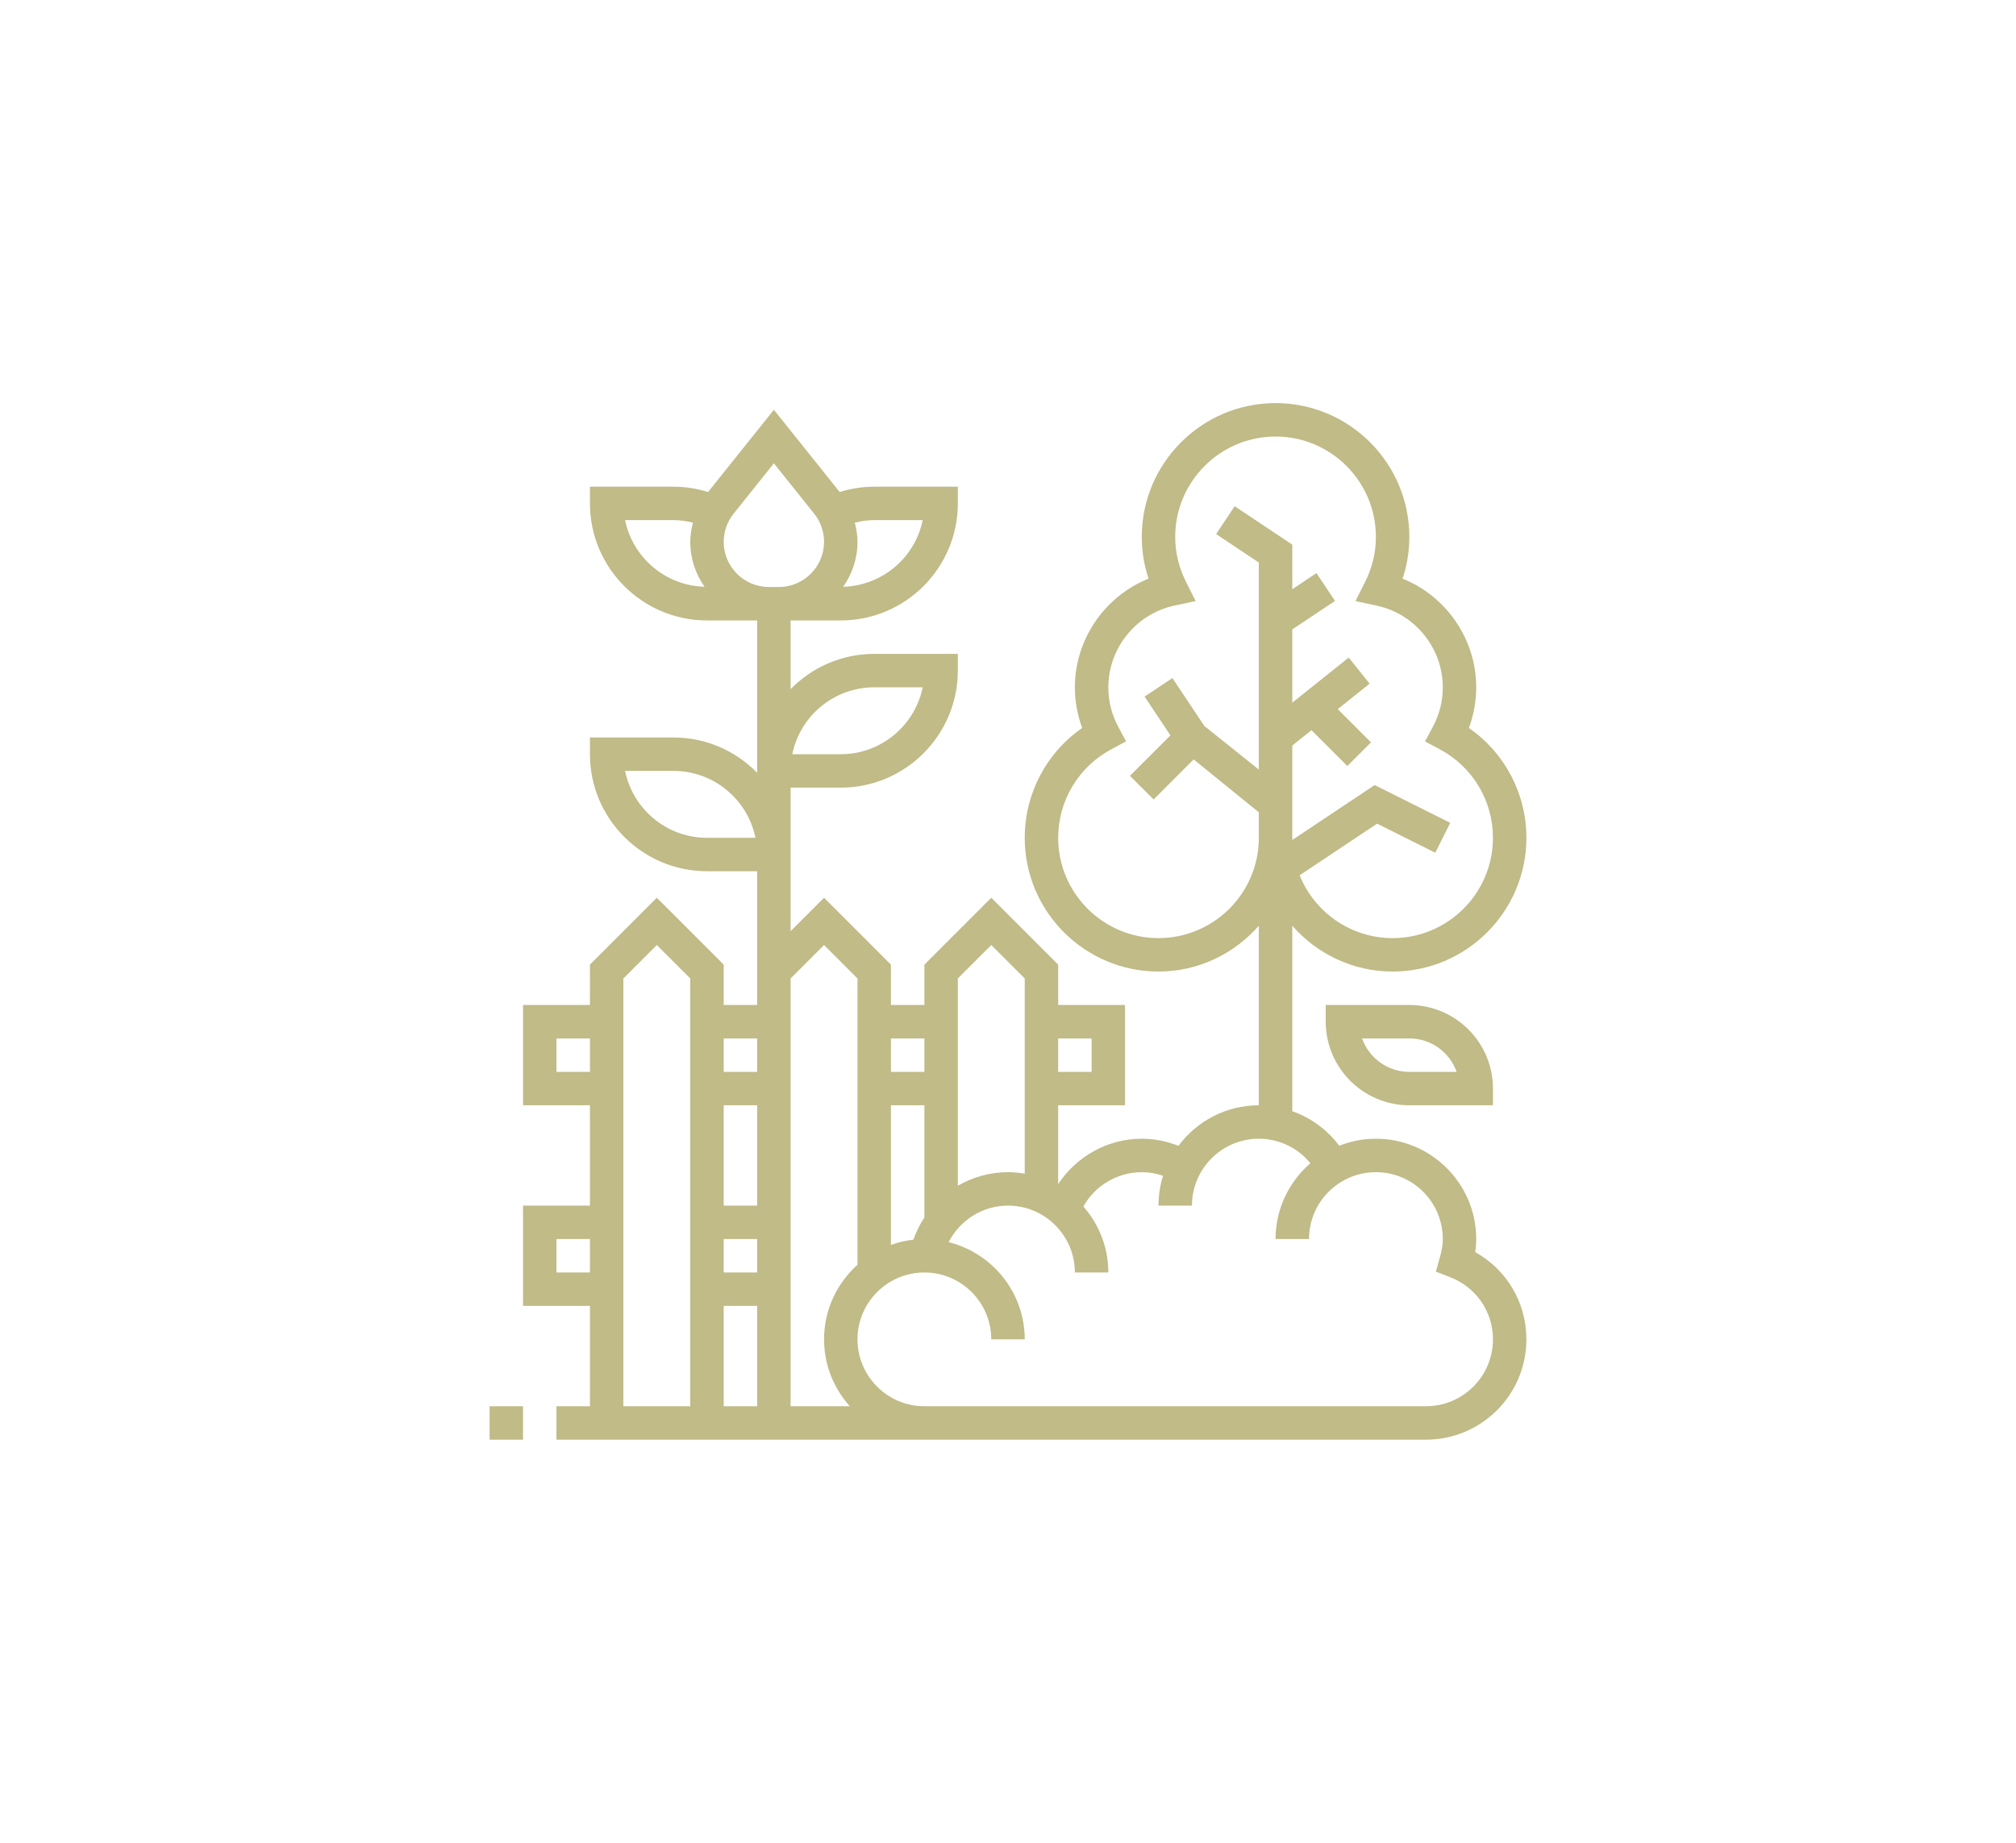 <svg width="70" height="64" viewBox="0 0 70 64" fill="none" xmlns="http://www.w3.org/2000/svg">
<g clip-path="url(#clip0_2777_2156)">
<path d="M51.222 43.486C51.246 43.33 51.258 43.181 51.258 43.032C51.258 41.111 49.695 39.548 47.774 39.548C47.324 39.548 46.895 39.637 46.501 39.793C46.085 39.234 45.517 38.821 44.871 38.593V32.152C45.723 33.122 46.965 33.742 48.355 33.742C50.916 33.742 53 31.658 53 29.097C53 27.561 52.247 26.145 51.004 25.283C51.171 24.832 51.258 24.352 51.258 23.871C51.258 22.198 50.216 20.705 48.701 20.097C48.856 19.629 48.935 19.143 48.935 18.645C48.935 16.084 46.852 14 44.29 14C41.729 14 39.645 16.084 39.645 18.645C39.645 19.143 39.724 19.629 39.88 20.097C38.365 20.705 37.322 22.198 37.322 23.871C37.322 24.352 37.409 24.832 37.576 25.283C36.333 26.145 35.581 27.561 35.581 29.097C35.581 31.658 37.664 33.742 40.226 33.742C41.615 33.742 42.857 33.122 43.709 32.152V38.387C42.567 38.387 41.554 38.942 40.919 39.794C40.515 39.636 40.084 39.548 39.645 39.548C38.461 39.548 37.377 40.163 36.742 41.125V38.387H39.064V34.903H36.742V33.502L34.419 31.179L32.097 33.502V34.903H30.935V33.502L28.613 31.179L27.451 32.34V27.355H29.193C31.434 27.355 33.258 25.531 33.258 23.29V22.71H30.355C29.218 22.71 28.19 23.18 27.451 23.935V21.548H29.193C31.434 21.548 33.258 19.724 33.258 17.484V16.903H30.355C29.945 16.903 29.544 16.967 29.156 17.088L26.871 14.232L24.586 17.088C24.198 16.967 23.796 16.903 23.387 16.903H20.484V17.484C20.484 19.724 22.308 21.548 24.548 21.548H26.29V26.839C25.552 26.083 24.524 25.613 23.387 25.613H20.484V26.194C20.484 28.434 22.308 30.258 24.548 30.258H26.29V34.903H25.129V33.502L22.806 31.179L20.484 33.502V34.903H18.161V38.387H20.484V41.871H18.161V45.355H20.484V48.839H19.322V50H49.516C51.437 50 53 48.438 53 46.516C53 45.239 52.317 44.096 51.222 43.486ZM40.226 32.581C38.304 32.581 36.742 31.018 36.742 29.097C36.742 27.809 37.449 26.631 38.587 26.023L39.1 25.749L38.826 25.237C38.599 24.813 38.484 24.353 38.484 23.871C38.484 22.509 39.449 21.316 40.78 21.032L41.516 20.875L41.179 20.204C40.932 19.712 40.806 19.188 40.806 18.645C40.806 16.724 42.369 15.161 44.29 15.161C46.212 15.161 47.774 16.724 47.774 18.645C47.774 19.188 47.649 19.712 47.402 20.204L47.064 20.876L47.8 21.033C49.131 21.316 50.097 22.509 50.097 23.871C50.097 24.353 49.981 24.813 49.755 25.237L49.48 25.75L49.993 26.023C51.132 26.631 51.839 27.809 51.839 29.097C51.839 31.018 50.276 32.581 48.355 32.581C46.894 32.581 45.642 31.677 45.126 30.399L47.816 28.606L49.836 29.616L50.356 28.578L47.731 27.265L44.874 29.171C44.874 29.145 44.871 29.122 44.871 29.097V25.892L45.537 25.359L46.783 26.604L47.604 25.783L46.45 24.629L47.556 23.744L46.831 22.837L44.871 24.404V21.859L46.355 20.87L45.71 19.904L44.871 20.464V18.915L42.871 17.581L42.226 18.548L43.709 19.537V26.727L41.82 25.216L40.709 23.549L39.742 24.193L40.64 25.539L39.234 26.944L40.056 27.765L41.446 26.374L43.709 28.212V29.097C43.709 31.018 42.147 32.581 40.226 32.581ZM30.355 23.871H32.038C31.768 25.194 30.596 26.194 29.193 26.194H27.51C27.779 24.87 28.952 23.871 30.355 23.871ZM32.038 18.064C31.774 19.361 30.642 20.34 29.277 20.379C29.588 19.937 29.774 19.4 29.774 18.819C29.774 18.592 29.736 18.369 29.681 18.152C29.901 18.098 30.126 18.064 30.355 18.064H32.038ZM25.473 17.839L26.871 16.091L28.269 17.839C28.491 18.116 28.613 18.464 28.613 18.819C28.613 19.683 27.909 20.387 27.044 20.387H26.697C25.833 20.387 25.129 19.683 25.129 18.819C25.129 18.464 25.251 18.116 25.473 17.839ZM21.704 18.064H23.387C23.616 18.064 23.84 18.098 24.061 18.152C24.005 18.369 23.968 18.592 23.968 18.819C23.968 19.4 24.153 19.937 24.464 20.379C23.1 20.34 21.968 19.361 21.704 18.064ZM24.548 29.097C23.146 29.097 21.973 28.097 21.704 26.774H23.387C24.789 26.774 25.962 27.774 26.232 29.097H24.548ZM37.903 36.065V37.226H36.742V36.065H37.903ZM34.419 32.821L35.581 33.982V40.762C35.391 40.73 35.198 40.71 35 40.71C34.371 40.71 33.775 40.882 33.258 41.181V33.982L34.419 32.821ZM32.097 42.283C31.939 42.521 31.813 42.779 31.717 43.054C31.446 43.084 31.184 43.147 30.935 43.236V38.387H32.097V42.283ZM32.097 36.065V37.226H30.935V36.065H32.097ZM29.774 33.982V43.926C29.063 44.565 28.613 45.487 28.613 46.516C28.613 47.409 28.953 48.221 29.507 48.839H27.451V33.982L28.613 32.821L29.774 33.982ZM26.29 41.871H25.129V38.387H26.29V41.871ZM26.29 43.032V44.194H25.129V43.032H26.29ZM26.29 45.355V48.839H25.129V45.355H26.29ZM26.29 36.065V37.226H25.129V36.065H26.29ZM19.322 37.226V36.065H20.484V37.226H19.322ZM19.322 44.194V43.032H20.484V44.194H19.322ZM21.645 33.982L22.806 32.821L23.968 33.982V48.839H21.645V33.982ZM49.516 48.839H32.097C30.816 48.839 29.774 47.797 29.774 46.516C29.774 45.235 30.816 44.194 32.097 44.194C33.378 44.194 34.419 45.235 34.419 46.516H35.581C35.581 44.886 34.454 43.518 32.939 43.14C33.329 42.381 34.114 41.871 35 41.871C36.281 41.871 37.322 42.913 37.322 44.194H38.484C38.484 43.315 38.155 42.514 37.616 41.901C38.022 41.177 38.798 40.71 39.645 40.71C39.898 40.71 40.147 40.756 40.383 40.834C40.281 41.162 40.226 41.51 40.226 41.871H41.387C41.387 40.59 42.429 39.548 43.709 39.548C44.415 39.548 45.064 39.868 45.5 40.399C44.761 41.038 44.29 41.981 44.29 43.032H45.452C45.452 41.751 46.493 40.71 47.774 40.71C49.055 40.71 50.097 41.751 50.097 43.032C50.097 43.218 50.065 43.417 49.998 43.658L49.857 44.165L50.349 44.355C51.254 44.705 51.839 45.553 51.839 46.516C51.839 47.797 50.797 48.839 49.516 48.839Z" fill="#C0BB87"/>
<path d="M17 48.839H18.161V50H17V48.839Z" fill="#C0BB87"/>
<path d="M48.935 34.903H46.032V35.484C46.032 37.085 47.335 38.387 48.935 38.387H51.839V37.806C51.839 36.206 50.536 34.903 48.935 34.903ZM48.935 37.226C48.178 37.226 47.533 36.74 47.293 36.065H48.935C49.693 36.065 50.338 36.55 50.578 37.226H48.935Z" fill="#C0BB87"/>
</g>
<defs>
<clipPath id="clip0_2777_2156">
<rect width="36" height="36" fill="white" transform="translate(17 14)"/>
</clipPath>
</defs>
</svg>
